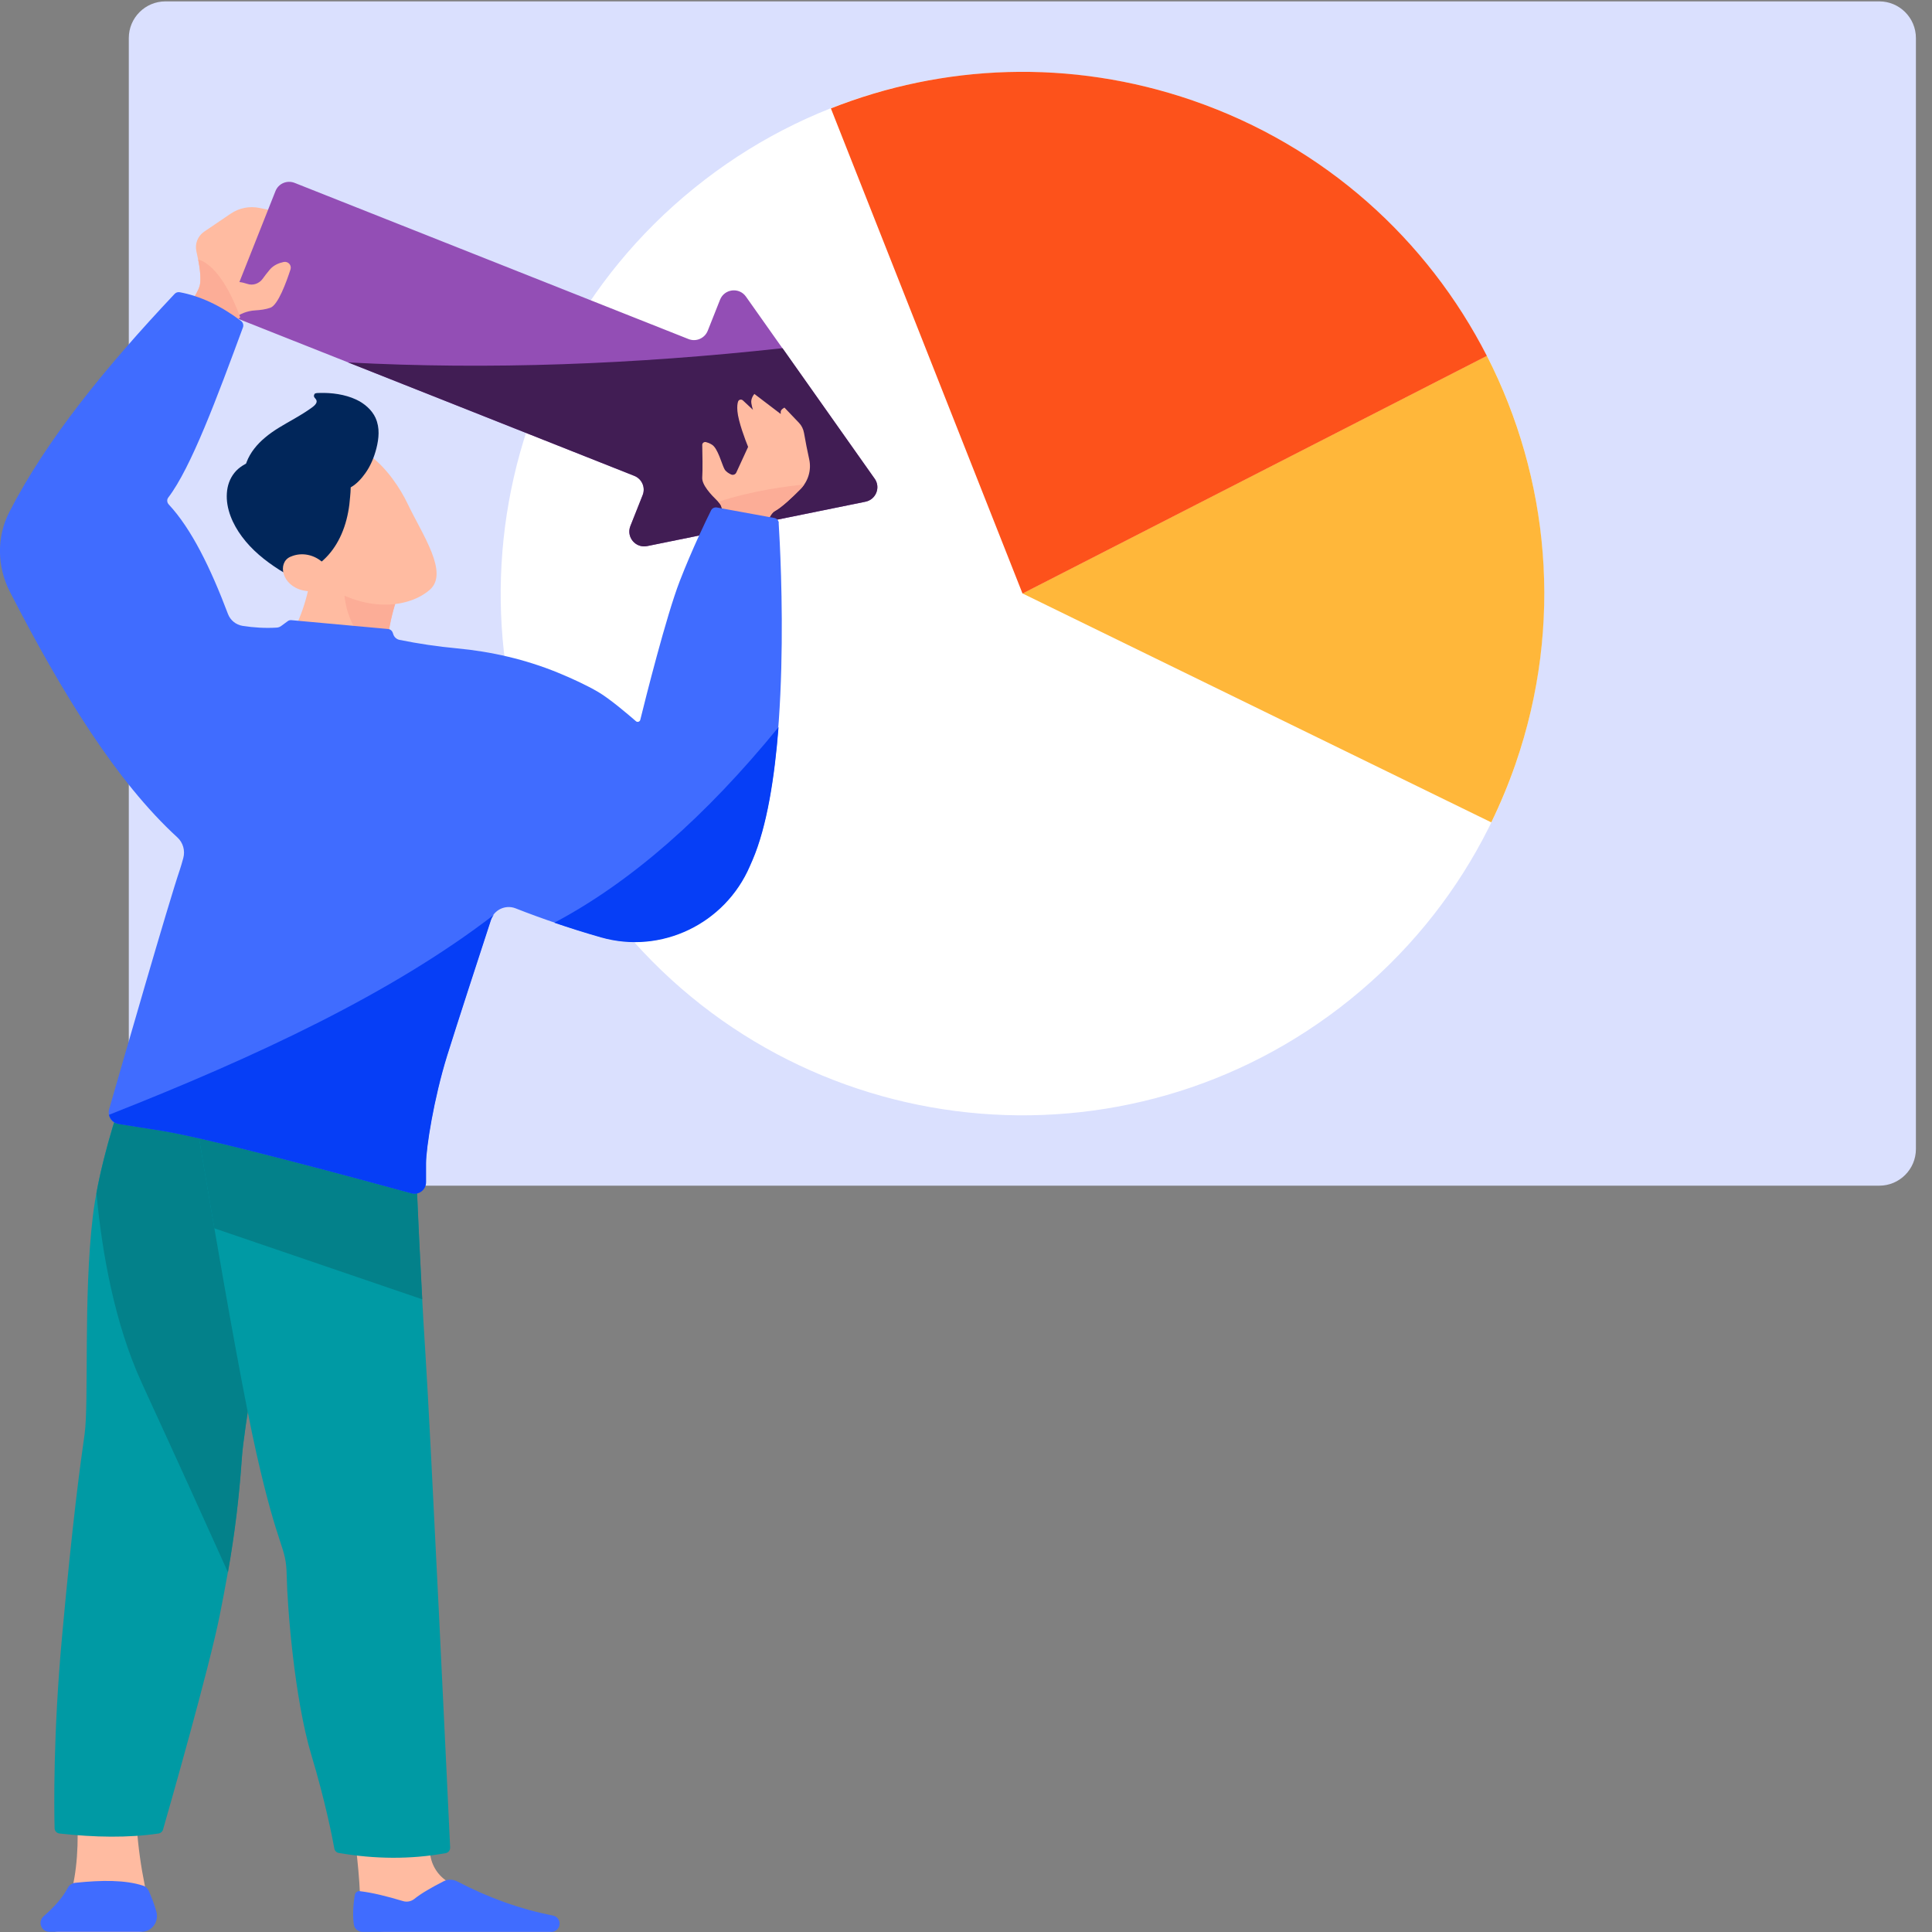 <svg width="150" height="150" viewBox="0 0 150 150" fill="none" xmlns="http://www.w3.org/2000/svg">
<rect x="0" y="0" width="150" height="150" fill="#808080" stroke="none"/>
<g id="Frame" clip-path="url(#clip0_2725_29352)">
<g id="Group 6531">
<g id="Group">
<path id="Vector" d="M145.904 0.107H12.848C11.275 0.107 10 1.382 10 2.955V89.208C10 90.781 11.275 92.056 12.848 92.056H145.904C147.476 92.056 148.751 90.781 148.751 89.208V2.955C148.751 1.382 147.476 0.107 145.904 0.107Z" fill="#DAE0FE"/>
<g id="Group 6532">
<path id="Vector_2" d="M47.892 71.568C61.963 88.957 87.467 91.647 104.856 77.576C122.246 63.505 124.936 38.001 110.865 20.612C96.794 3.222 71.29 0.532 53.9 14.603C36.511 28.674 33.82 54.178 47.892 71.568Z" fill="white"/>
<path id="Vector_3" d="M115.78 63.855C116.491 62.396 117.125 60.87 117.672 59.294C121.417 48.448 120.282 37.09 115.437 27.621L79.386 46.074L115.788 63.851L115.78 63.855Z" fill="#FFB73A"/>
<path id="Vector_4" d="M115.441 27.631C110.845 18.645 102.895 11.351 92.602 7.802C83.088 4.522 73.186 4.989 64.51 8.417L79.389 46.084L115.441 27.631Z" fill="#FD521B"/>
</g>
</g>
<g id="Group_2">
<g id="Group_3">
<g id="Group_4">
<g id="Group_5">
<path id="Vector_5" d="M5.917 139.736C6.108 142.176 6.093 144.51 5.62 146.576C5.345 147.446 4.743 148.14 4.049 148.772C3.904 148.91 3.82 149.093 3.82 149.291C3.82 149.68 4.133 149.993 4.522 149.993H10.759C11.446 149.993 11.949 149.344 11.774 148.681C10.988 145.677 10.546 142.687 10.546 139.736H5.917Z" fill="#FFBBA1"/>
<path id="Vector_6" d="M12.139 148.414C11.986 147.872 11.788 147.339 11.552 146.812C11.468 146.622 11.308 146.462 11.102 146.401C9.729 145.951 7.891 145.966 5.855 146.179C5.604 146.202 5.375 146.347 5.261 146.576C4.857 147.339 4.208 148.063 3.392 148.772C3.24 148.902 3.148 149.092 3.148 149.298C3.148 149.68 3.453 149.985 3.835 149.985H10.972C11.788 149.985 12.36 149.207 12.139 148.421V148.414Z" fill="#406CFF"/>
</g>
<g id="Group_6">
<path id="Vector_7" d="M11.064 80.982C11.064 80.982 7.945 88.295 7.206 94.457C6.466 100.618 6.916 108.907 6.565 111.37C6.214 113.833 5.642 118.019 4.826 126.964C4.117 134.65 4.201 140.461 4.239 141.94C4.239 142.154 4.407 142.329 4.613 142.352C7.358 142.657 9.951 142.703 12.315 142.352C12.475 142.329 12.612 142.207 12.658 142.047C13.176 140.247 16.226 129.564 17.05 125.462C17.95 120.97 18.476 117.524 18.773 113.177C19.071 108.831 23.722 84.292 23.722 84.292L11.056 80.982H11.064Z" fill="#009AA4"/>
<path id="Vector_8" d="M15.228 82.064L10.127 83.391C9.296 85.656 8.121 89.194 7.488 92.633C7.908 97.163 8.876 102.752 11.042 107.45C13.916 113.695 16.334 119.04 17.699 122.075C18.225 119.078 18.56 116.364 18.782 113.169C19.079 108.822 23.73 84.284 23.73 84.284L15.228 82.064Z" fill="#03818A"/>
</g>
</g>
<g id="Group_7">
<g id="Group_8">
<path id="Vector_9" d="M27.148 139.76C27.59 142.81 27.964 145.739 27.972 148.072C27.972 149.132 28.849 149.986 29.916 149.986H42.643C42.948 149.986 43.192 149.742 43.192 149.437C43.192 149.193 43.032 148.979 42.796 148.911C39.974 148.08 37.328 147.233 35.178 146.31C34.301 145.937 33.653 145.167 33.447 144.236C33.15 142.909 32.944 141.125 32.722 139.379L27.141 139.745L27.148 139.76Z" fill="#FFBBA1"/>
<path id="Vector_10" d="M27.476 149.438C27.377 148.782 27.407 148.004 27.545 147.135C27.575 146.944 27.751 146.807 27.934 146.83C28.925 146.944 30.069 147.234 31.289 147.6C31.586 147.691 31.914 147.63 32.158 147.44C32.715 146.99 33.523 146.532 34.431 146.067C34.766 145.892 35.163 145.899 35.498 146.075C37.9 147.325 40.371 148.225 42.925 148.721C43.207 148.774 43.413 149.003 43.444 149.285C43.482 149.666 43.185 149.994 42.803 149.994H28.147C27.819 149.994 27.522 149.758 27.476 149.438Z" fill="#406CFF"/>
</g>
<g id="Group_9">
<path id="Vector_11" d="M14.543 82.844C14.543 82.844 18.15 105.057 19.904 112.819C21.657 120.59 22.214 119.934 22.26 122.336C22.305 124.746 22.855 131.852 24.166 136.229C25.249 139.829 25.798 142.635 25.958 143.519C25.989 143.695 26.126 143.832 26.301 143.863C29.092 144.343 31.868 144.373 34.605 143.878C34.811 143.84 34.956 143.649 34.949 143.443C34.781 139.867 33.431 111.203 33.027 105.057C32.592 98.491 32.173 87.808 32.173 87.808L14.535 82.844H14.543Z" fill="#009AA4"/>
<path id="Vector_12" d="M32.173 87.8L14.535 82.836C14.535 82.836 15.481 88.647 16.64 95.365L32.783 100.878C32.447 94.747 32.18 87.8 32.18 87.8H32.173Z" fill="#03818A"/>
</g>
</g>
</g>
<g id="Group_10">
<path id="Vector_13" d="M29.235 42.58C28.816 41.109 28.404 39.629 27.985 38.158C27.786 37.441 27.642 36.633 27.215 36.007C26.856 35.481 26.33 35.115 25.743 34.886C24.446 34.391 22.982 34.81 21.694 35.245C21.602 35.275 20.191 35.557 19.604 35.779C19.07 35.977 18.56 36.259 18.201 36.709C17.835 37.166 17.652 37.708 17.614 38.287C17.53 39.5 18.072 40.705 18.781 41.658C19.558 42.71 20.58 43.534 21.678 44.235C22.273 44.609 22.883 44.944 23.509 45.264C24.126 45.585 24.744 45.913 25.392 46.187C26.498 46.66 27.809 46.873 28.839 46.103C29.289 45.768 29.594 45.295 29.647 44.731C29.723 44.006 29.433 43.267 29.243 42.58H29.235Z" fill="#01265A"/>
<g id="Group_11">
<path id="Vector_14" d="M31.044 45.722C30.663 46.843 30.358 47.911 30.205 48.879C30.091 49.611 30.449 50.328 31.113 50.656L34.445 52.288L23.243 56.23L20.742 49.954L22.016 49.489C22.435 49.337 22.771 49.024 22.961 48.628C23.785 46.897 24.197 45.005 24.311 43L31.044 45.722Z" fill="#FFBBA1"/>
<path id="Vector_15" d="M31.12 50.655C30.456 50.328 30.09 49.611 30.212 48.879C30.365 47.918 30.67 46.85 31.051 45.722L26.827 44.014C26.621 45.127 26.3 48.436 29.168 50.526C30.777 51.7 32.614 52.066 34.132 52.127L31.135 50.655H31.12Z" fill="#FCAD97"/>
</g>
<path id="Vector_16" d="M23.775 35.184C27.435 32.698 30.515 36.724 31.659 39.134C32.811 41.544 34.885 44.495 33.352 45.806C31.82 47.118 28.701 47.614 25.391 45.532C22.082 43.45 19.665 37.975 23.767 35.184H23.775Z" fill="#FFBBA1"/>
<path id="Vector_17" d="M29.159 32.447C28.861 31.806 28.282 31.318 27.649 31.021C26.779 30.617 25.75 30.479 24.797 30.51C24.69 30.51 24.469 30.51 24.423 30.586C24.309 30.785 24.423 30.868 24.484 30.945C24.812 31.295 24.248 31.616 24.004 31.791C23.622 32.058 23.218 32.294 22.814 32.531C22.044 32.973 21.251 33.4 20.572 33.98C19.962 34.49 19.428 35.131 19.146 35.878C18.834 36.694 18.887 37.609 19.207 38.41C19.39 38.867 19.634 39.287 19.947 39.668C20.16 39.927 21.396 41.643 21.632 42.078C21.876 42.512 22.12 42.947 22.364 43.382L22.73 44.03C22.829 44.205 23.104 44.434 23.127 44.442C23.439 44.587 23.821 44.35 24.095 44.205C24.393 44.045 24.675 43.847 24.934 43.633C25.475 43.183 25.918 42.619 26.253 42.002C26.634 41.308 26.886 40.537 27.031 39.76C27.107 39.363 27.153 38.967 27.183 38.57C27.199 38.349 27.229 38.09 27.229 37.838C27.687 37.586 28.083 37.136 28.358 36.748C28.77 36.176 29.044 35.505 29.22 34.826C29.418 34.048 29.502 33.209 29.159 32.454V32.447Z" fill="#01265A"/>
<path id="Vector_18" d="M26.436 45.014C26.436 45.014 25.163 46.219 23.516 45.837C21.869 45.456 21.526 43.702 22.524 43.237C22.54 43.237 22.547 43.23 22.563 43.222C23.424 42.841 24.431 43.062 25.11 43.718L26.444 45.014H26.436Z" fill="#FFBBA1"/>
</g>
<g id="Group_12">
<path id="Vector_19" d="M11.926 27.834C11.926 27.834 15.204 23.236 15.494 22.214C15.67 21.589 15.448 20.377 15.25 19.523C15.113 18.935 15.349 18.333 15.845 17.99L17.904 16.594C18.56 16.145 19.368 15.984 20.146 16.145L22.22 16.572L21.191 20.735L19.429 21.864C19.429 21.864 20.207 22.542 19.879 23.282C19.551 24.022 18.766 24.388 17.927 25.333C17.088 26.279 15.898 28.658 15.898 28.658L11.918 27.834H11.926Z" fill="#FFBBA1"/>
<g id="Group_13">
<path id="Vector_20" d="M67.898 37.16L57.916 23.03C57.39 22.282 56.239 22.42 55.903 23.274L54.95 25.676C54.714 26.271 54.042 26.56 53.455 26.324L22.877 14.2C22.282 13.963 21.611 14.253 21.383 14.848L18.02 23.327C17.784 23.922 18.073 24.593 18.668 24.822L49.246 36.946C49.841 37.183 50.131 37.854 49.894 38.441L48.941 40.843C48.605 41.697 49.345 42.581 50.245 42.398L67.196 38.952C68.012 38.784 68.386 37.838 67.906 37.16H67.898Z" fill="#934EB5"/>
<path id="Vector_21" d="M27.027 28.139L49.248 36.946C49.843 37.183 50.132 37.854 49.896 38.441L48.943 40.843C48.607 41.697 49.347 42.581 50.247 42.398L67.198 38.952C68.014 38.784 68.388 37.838 67.907 37.16L60.755 27.033C49.202 28.299 37.947 28.718 27.035 28.139H27.027Z" fill="#411D54"/>
</g>
<g id="Group_14">
<path id="Vector_22" d="M17.072 25.624L18.147 24.747C18.619 24.358 19.199 24.137 19.809 24.099C20.19 24.076 20.633 24.023 20.991 23.893C21.586 23.687 22.234 21.903 22.554 20.919C22.661 20.591 22.371 20.271 22.028 20.339C21.662 20.416 21.243 20.584 20.945 20.934C20.732 21.186 20.541 21.438 20.389 21.651C20.114 22.025 19.634 22.192 19.199 22.04C18.81 21.91 18.322 21.811 17.933 21.956C17.133 22.246 16.645 22.688 16.645 22.688L17.072 25.609V25.624Z" fill="#FFBBA1"/>
<path id="Vector_23" d="M15.388 20.141C15.533 20.895 15.632 21.727 15.502 22.215C15.213 23.244 11.934 27.835 11.934 27.835L15.914 28.658C15.914 28.658 17.104 26.279 17.942 25.334C18.186 25.059 18.423 24.838 18.652 24.632C18.011 22.909 16.905 20.629 15.396 20.141H15.388Z" fill="#FCAD97"/>
</g>
<g id="Group_15">
<path id="Vector_24" d="M58.678 44.945C58.678 44.945 59.174 40.209 60.157 39.675C60.691 39.386 61.515 38.608 62.163 37.952C62.758 37.35 63.009 36.48 62.826 35.657C62.674 34.978 62.544 34.3 62.422 33.606C62.369 33.316 62.239 33.041 62.033 32.828L60.905 31.646C60.905 31.646 60.615 31.791 60.615 31.966V32.142L58.571 30.586C58.571 30.586 58.266 30.922 58.335 31.31C58.404 31.699 58.465 31.821 58.465 31.821L57.679 31.089C57.557 30.975 57.359 31.021 57.306 31.173C57.252 31.326 57.222 31.562 57.252 31.913C57.321 32.729 57.87 34.178 58.083 34.696L57.168 36.686C57.1 36.839 56.917 36.907 56.764 36.839C56.581 36.755 56.352 36.618 56.246 36.419C56.047 36.061 55.735 34.795 55.27 34.521C55.087 34.406 54.926 34.353 54.804 34.322C54.66 34.292 54.515 34.399 54.522 34.551C54.538 35.138 54.56 36.587 54.522 37.052C54.469 37.639 55.209 38.41 55.712 38.905C56.215 39.409 56.101 39.698 55.704 40.667C55.308 41.643 54.583 43.252 54.583 43.252L58.67 44.945H58.678Z" fill="#FFBBA1"/>
<path id="Vector_25" d="M55.764 38.959C56.206 39.432 56.092 39.729 55.711 40.675C55.314 41.651 54.59 43.26 54.59 43.26L58.677 44.953C58.677 44.953 59.173 40.218 60.156 39.684C60.69 39.394 61.514 38.616 62.162 37.96C62.269 37.854 62.352 37.739 62.436 37.617C61.27 37.732 58.418 38.075 55.757 38.967L55.764 38.959Z" fill="#FCAD97"/>
</g>
<g id="Group_16">
<path id="Vector_26" d="M60.47 40.607C60.455 40.416 60.318 40.256 60.127 40.218L55.658 39.402C55.475 39.372 55.292 39.456 55.209 39.623C54.827 40.386 53.744 42.62 52.776 45.114C51.724 47.828 50.092 54.341 49.711 55.889C49.672 56.041 49.489 56.094 49.375 55.995C48.795 55.492 47.37 54.272 46.455 53.731C45.539 53.197 44.419 52.678 43.305 52.221C40.804 51.199 38.158 50.589 35.466 50.337C33.987 50.2 32.5 49.979 31.021 49.681C30.799 49.636 30.616 49.476 30.54 49.262L30.487 49.109C30.433 48.957 30.296 48.85 30.128 48.835L22.625 48.149C22.526 48.141 22.419 48.164 22.343 48.225L21.832 48.599C21.733 48.675 21.611 48.721 21.481 48.728C20.589 48.782 19.704 48.728 18.828 48.591C18.317 48.507 17.882 48.156 17.699 47.668C16.349 44.1 14.87 41.065 13.101 39.166C12.963 39.014 12.941 38.792 13.063 38.632C14.839 36.306 16.852 30.862 18.866 25.41C18.927 25.234 18.866 25.036 18.721 24.922C17.142 23.732 15.549 22.985 13.947 22.687C13.802 22.665 13.658 22.71 13.558 22.817C8.198 28.506 3.584 34.164 0.717 39.768C-0.274 41.705 -0.228 44.001 0.763 45.937C4.82 53.837 9.067 60.708 13.772 65.016C14.214 65.42 14.389 66.046 14.229 66.625C14.13 66.991 14.039 67.296 13.963 67.525C13.108 70.019 9.509 82.524 8.472 86.123C8.327 86.642 8.663 87.168 9.189 87.252L12.567 87.786C16.242 88.365 28.199 91.614 31.936 92.635C32.5 92.788 33.064 92.361 33.064 91.774V90.317C33.064 89.113 33.667 85.285 34.704 81.945C35.474 79.474 37.235 74.068 38.097 71.437C38.356 70.636 39.241 70.217 40.026 70.522C42.177 71.368 44.38 72.108 46.645 72.748C51.335 74.083 56.276 71.696 58.205 67.22C58.274 67.06 58.343 66.9 58.419 66.732C61.515 59.518 60.615 43.101 60.455 40.584L60.47 40.607Z" fill="#406CFF"/>
<g id="Group_17">
<path id="Vector_27" d="M43.023 71.635C44.221 72.047 45.433 72.428 46.661 72.779C51.35 74.114 56.292 71.727 58.221 67.251C58.29 67.091 58.358 66.93 58.434 66.763C59.548 64.162 60.142 60.365 60.448 56.453C54.812 63.362 49.009 68.478 43.031 71.643L43.023 71.635Z" fill="#063EF6"/>
<path id="Vector_28" d="M9.205 87.268L12.583 87.802C16.258 88.381 28.215 91.629 31.951 92.651C32.516 92.804 33.08 92.377 33.08 91.79V90.333C33.08 89.128 33.682 85.3 34.719 81.96C35.489 79.49 37.251 74.083 38.112 71.453C38.166 71.293 38.242 71.155 38.341 71.033C30.464 77.095 19.949 82.029 8.465 86.551C8.533 86.902 8.816 87.199 9.197 87.26L9.205 87.268Z" fill="#063EF6"/>
</g>
</g>
</g>
</g>
</g>
</g>
<defs>
<clipPath id="clip0_2725_29352">
<rect width="150" height="150" fill="white"/>
</clipPath>
</defs>
</svg>
